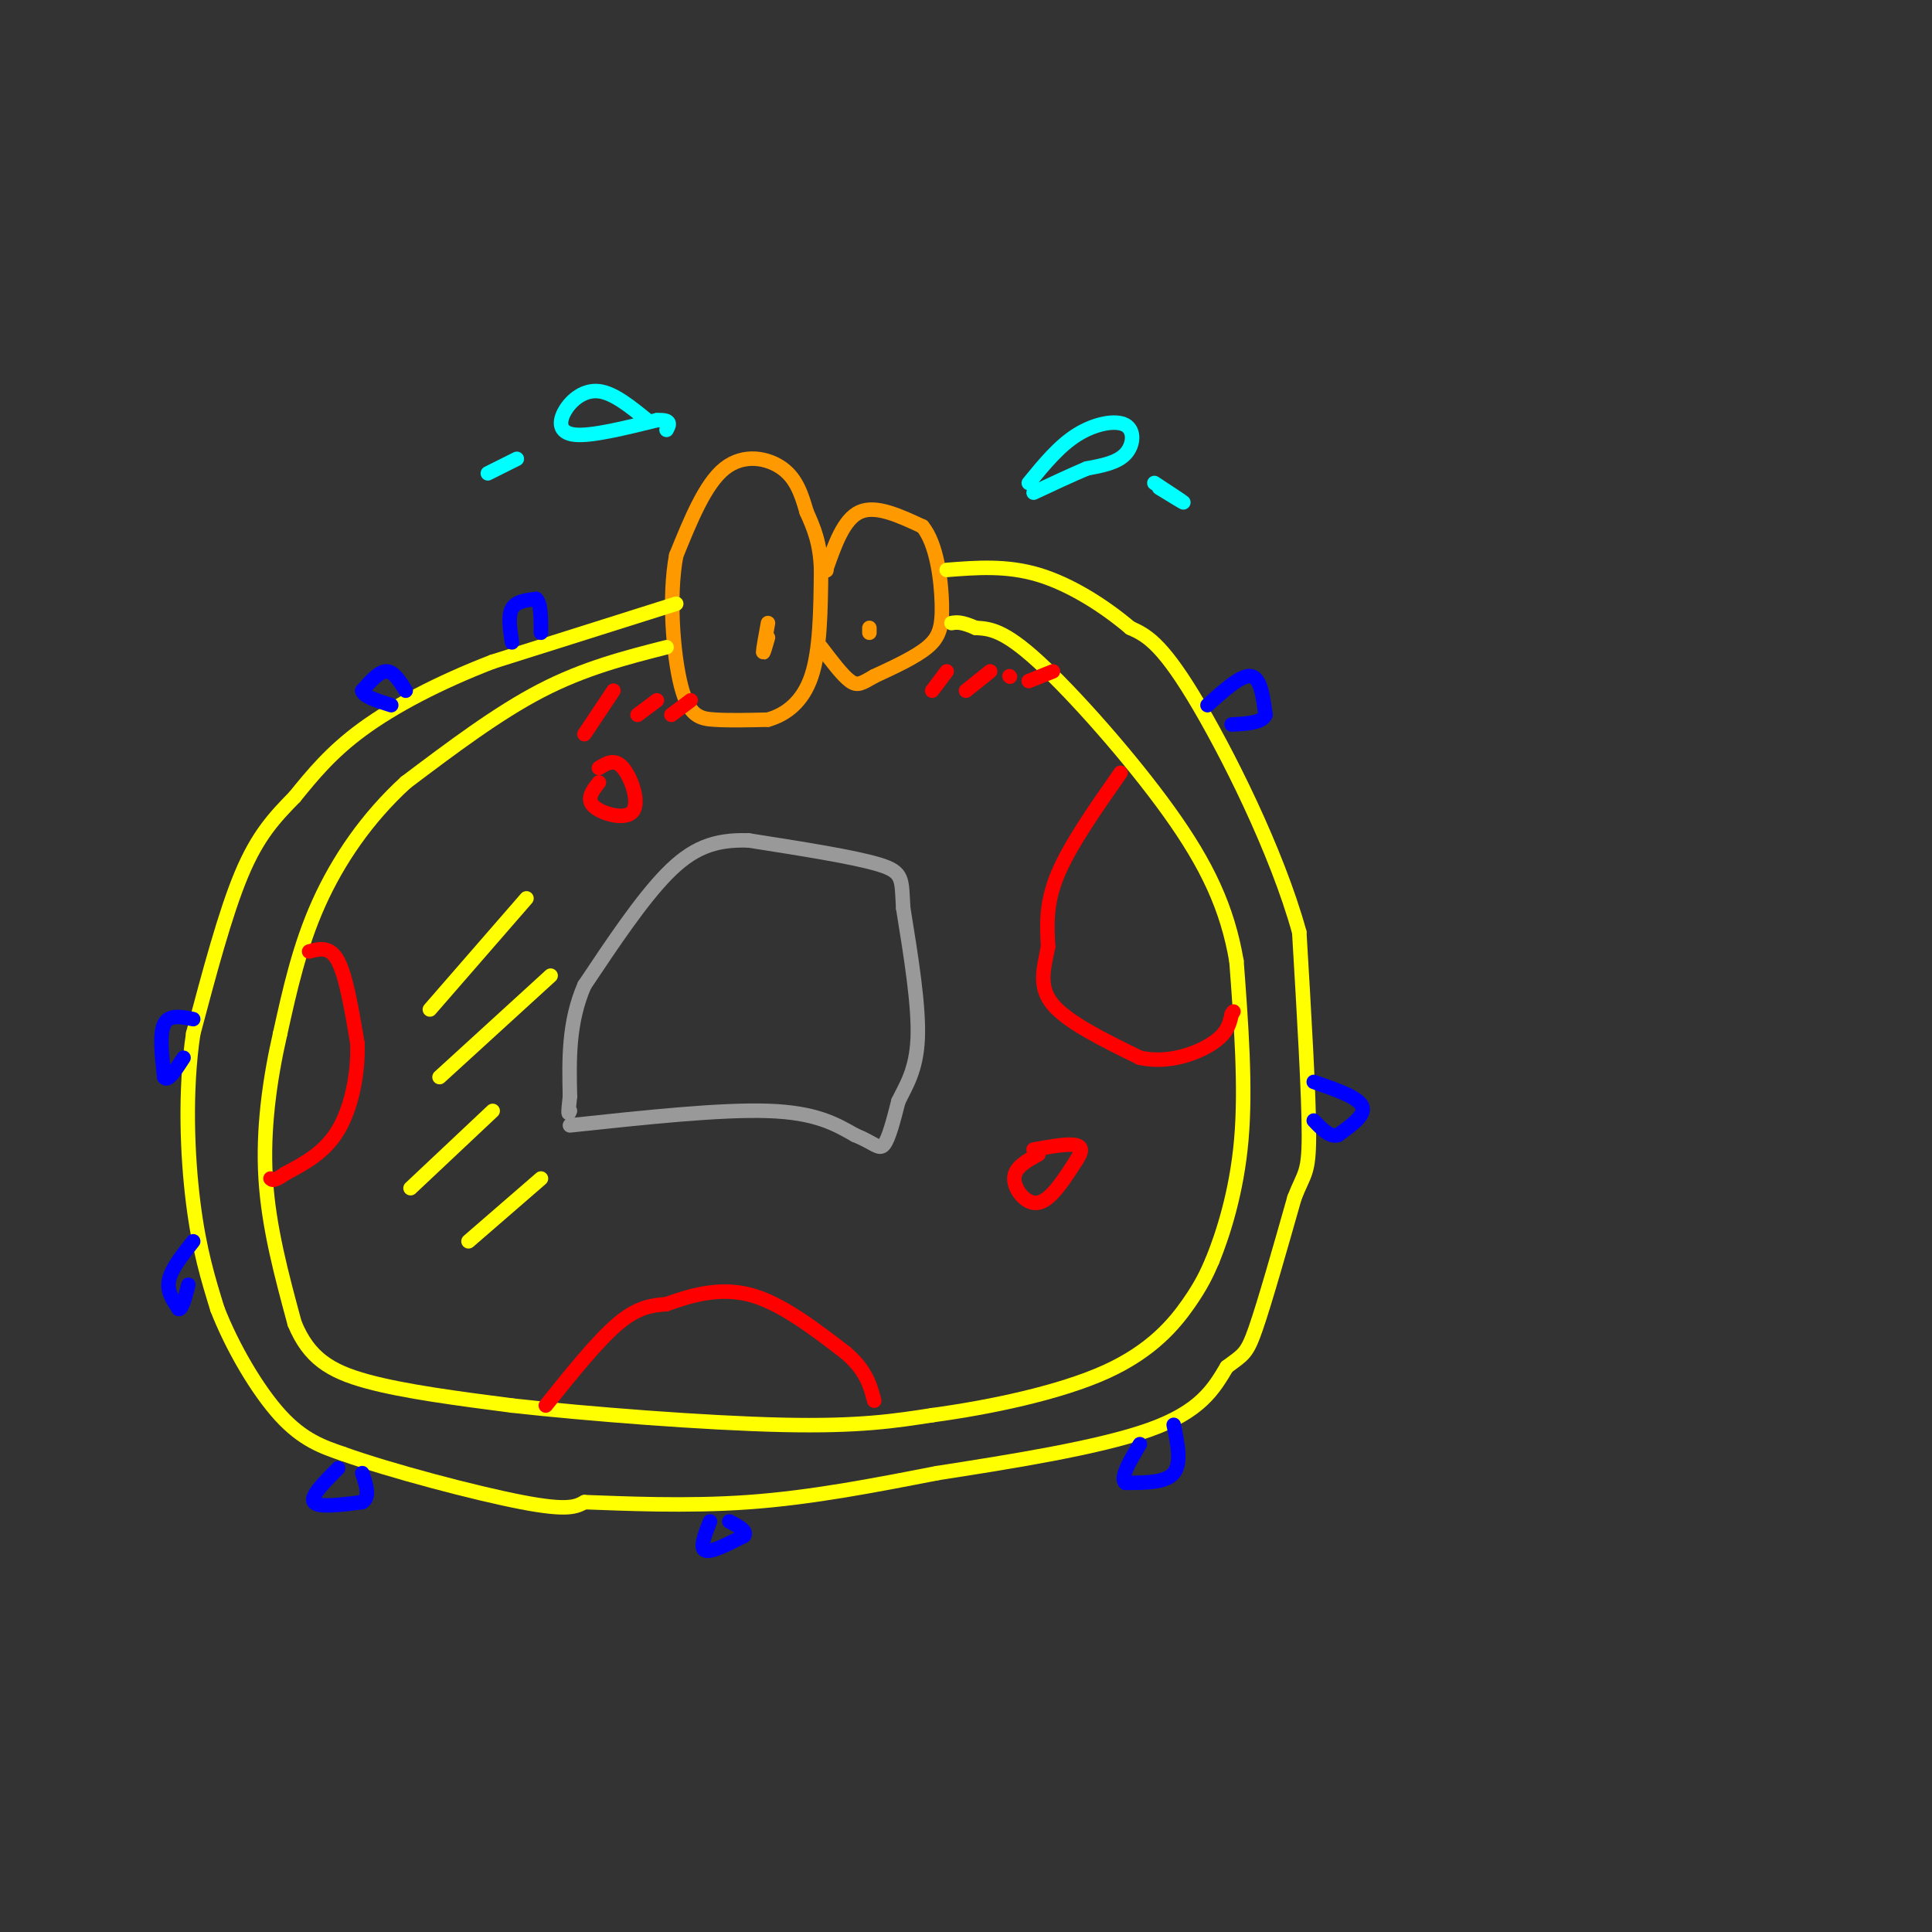 <svg viewBox='0 0 400 400' version='1.1' xmlns='http://www.w3.org/2000/svg' xmlns:xlink='http://www.w3.org/1999/xlink'><rect x="0" y="0" width="400" height="400" fill="#333333" stroke="none"/><g fill='none' stroke='#ff9900' stroke-width='3' stroke-linecap='round' stroke-linejoin='round'><path d='M167,106c-1.000,-3.400 -2.000,-6.800 -5,-9c-3.000,-2.200 -8.000,-3.200 -12,0c-4.000,3.200 -7.000,10.600 -10,18'/><path d='M140,115c-1.607,8.476 -0.625,20.667 1,27c1.625,6.333 3.893,6.810 7,7c3.107,0.190 7.054,0.095 11,0'/><path d='M159,149c3.622,-1.022 7.178,-3.578 9,-9c1.822,-5.422 1.911,-13.711 2,-22'/><path d='M170,118c-0.167,-5.667 -1.583,-8.833 -3,-12'/><path d='M171,118c0.000,0.000 0.100,0.100 0.1,0.1'/><path d='M171,118c1.833,-5.250 3.667,-10.500 7,-12c3.333,-1.500 8.167,0.750 13,3'/><path d='M191,109c2.964,3.619 3.875,11.167 4,16c0.125,4.833 -0.536,6.952 -3,9c-2.464,2.048 -6.732,4.024 -11,6'/><path d='M181,140c-2.556,1.467 -3.444,2.133 -5,1c-1.556,-1.133 -3.778,-4.067 -6,-7'/><path d='M159,129c-0.500,2.750 -1.000,5.500 -1,6c0.000,0.500 0.500,-1.250 1,-3'/><path d='M180,130c0.000,0.000 0.000,1.000 0,1'/></g>
<g fill='none' stroke='#ffff00' stroke-width='3' stroke-linecap='round' stroke-linejoin='round'><path d='M138,134c-8.500,2.167 -17.000,4.333 -26,9c-9.000,4.667 -18.500,11.833 -28,19'/><path d='M84,162c-8.000,7.311 -14.000,16.089 -18,25c-4.000,8.911 -6.000,17.956 -8,27'/><path d='M58,214c-2.178,9.533 -3.622,19.867 -3,30c0.622,10.133 3.311,20.067 6,30'/><path d='M61,274c2.933,7.111 7.267,9.889 15,12c7.733,2.111 18.867,3.556 30,5'/><path d='M106,291c15.733,1.756 40.067,3.644 56,4c15.933,0.356 23.467,-0.822 31,-2'/><path d='M193,293c11.988,-1.619 26.458,-4.667 36,-9c9.542,-4.333 14.155,-9.952 17,-14c2.845,-4.048 3.923,-6.524 5,-9'/><path d='M251,261c2.156,-5.311 5.044,-14.089 6,-25c0.956,-10.911 -0.022,-23.956 -1,-37'/><path d='M256,199c-1.869,-10.976 -6.042,-19.917 -14,-31c-7.958,-11.083 -19.702,-24.310 -27,-31c-7.298,-6.690 -10.149,-6.845 -13,-7'/><path d='M202,130c-3.000,-1.333 -4.000,-1.167 -5,-1'/><path d='M140,125c0.000,0.000 -38.000,12.000 -38,12'/><path d='M102,137c-11.289,4.356 -20.511,9.244 -27,14c-6.489,4.756 -10.244,9.378 -14,14'/><path d='M61,165c-4.178,4.267 -7.622,7.933 -11,16c-3.378,8.067 -6.689,20.533 -10,33'/><path d='M40,214c-1.778,11.933 -1.222,25.267 0,35c1.222,9.733 3.111,15.867 5,22'/><path d='M45,271c3.089,7.956 8.311,16.844 13,22c4.689,5.156 8.844,6.578 13,8'/><path d='M71,301c9.667,3.467 27.333,8.133 37,10c9.667,1.867 11.333,0.933 13,0'/><path d='M121,311c7.844,0.267 20.956,0.933 34,0c13.044,-0.933 26.022,-3.467 39,-6'/><path d='M194,305c15.133,-2.356 33.467,-5.244 44,-9c10.533,-3.756 13.267,-8.378 16,-13'/><path d='M254,283c3.467,-2.600 4.133,-2.600 6,-8c1.867,-5.400 4.933,-16.200 8,-27'/><path d='M268,248c2.000,-5.222 3.000,-4.778 3,-13c0.000,-8.222 -1.000,-25.111 -2,-42'/><path d='M269,193c-4.622,-16.800 -15.178,-37.800 -22,-49c-6.822,-11.200 -9.911,-12.600 -13,-14'/><path d='M234,130c-5.400,-4.578 -12.400,-9.022 -19,-11c-6.600,-1.978 -12.800,-1.489 -19,-1'/></g>
<g fill='none' stroke='#999999' stroke-width='3' stroke-linecap='round' stroke-linejoin='round'><path d='M118,233c15.583,-1.667 31.167,-3.333 41,-3c9.833,0.333 13.917,2.667 18,5'/><path d='M177,235c4.000,1.622 5.000,3.178 6,2c1.000,-1.178 2.000,-5.089 3,-9'/><path d='M186,228c1.489,-3.089 3.711,-6.311 4,-13c0.289,-6.689 -1.356,-16.844 -3,-27'/><path d='M187,188c-0.378,-5.978 0.178,-7.422 -5,-9c-5.178,-1.578 -16.089,-3.289 -27,-5'/><path d='M155,174c-7.222,-0.244 -11.778,1.644 -17,7c-5.222,5.356 -11.111,14.178 -17,23'/><path d='M121,204c-3.333,7.667 -3.167,15.333 -3,23'/><path d='M118,227c-0.500,4.333 -0.250,3.667 0,3'/></g>
<g fill='none' stroke='#ff0000' stroke-width='3' stroke-linecap='round' stroke-linejoin='round'><path d='M64,197c2.167,-0.583 4.333,-1.167 6,2c1.667,3.167 2.833,10.083 4,17'/><path d='M74,216c0.222,6.244 -1.222,13.356 -4,18c-2.778,4.644 -6.889,6.822 -11,9'/><path d='M59,243c-2.333,1.667 -2.667,1.333 -3,1'/><path d='M113,291c5.417,-6.750 10.833,-13.500 15,-17c4.167,-3.500 7.083,-3.750 10,-4'/><path d='M138,270c4.444,-1.600 10.556,-3.600 17,-2c6.444,1.600 13.222,6.800 20,12'/><path d='M175,280c4.333,3.667 5.167,6.833 6,10'/><path d='M232,160c-5.250,7.500 -10.500,15.000 -13,21c-2.500,6.000 -2.250,10.500 -2,15'/><path d='M217,196c-0.889,4.511 -2.111,8.289 1,12c3.111,3.711 10.556,7.356 18,11'/><path d='M236,219c5.956,1.311 11.844,-0.911 15,-3c3.156,-2.089 3.578,-4.044 4,-6'/><path d='M255,210c0.667,-1.000 0.333,-0.500 0,0'/><path d='M215,239c-2.489,1.356 -4.978,2.711 -5,5c-0.022,2.289 2.422,5.511 5,5c2.578,-0.511 5.289,-4.756 8,-9'/><path d='M223,240c1.378,-2.111 0.822,-2.889 -1,-3c-1.822,-0.111 -4.911,0.444 -8,1'/><path d='M124,162c-1.357,1.732 -2.714,3.464 -1,5c1.714,1.536 6.500,2.875 8,1c1.500,-1.875 -0.286,-6.964 -2,-9c-1.714,-2.036 -3.357,-1.018 -5,0'/></g>
<g fill='none' stroke='#0000ff' stroke-width='3' stroke-linecap='round' stroke-linejoin='round'><path d='M106,133c-0.417,-2.750 -0.833,-5.500 0,-7c0.833,-1.500 2.917,-1.750 5,-2'/><path d='M111,124c1.000,0.833 1.000,3.917 1,7'/><path d='M84,143c-1.250,-2.000 -2.500,-4.000 -4,-4c-1.500,0.000 -3.250,2.000 -5,4'/><path d='M75,143c0.167,1.167 3.083,2.083 6,3'/><path d='M250,146c3.500,-3.167 7.000,-6.333 9,-6c2.000,0.333 2.500,4.167 3,8'/><path d='M262,148c-0.667,1.667 -3.833,1.833 -7,2'/><path d='M272,224c4.583,1.583 9.167,3.167 10,5c0.833,1.833 -2.083,3.917 -5,6'/><path d='M277,235c-1.667,0.500 -3.333,-1.250 -5,-3'/><path d='M243,295c0.833,4.000 1.667,8.000 0,10c-1.667,2.000 -5.833,2.000 -10,2'/><path d='M233,307c-1.167,-1.000 0.917,-4.500 3,-8'/><path d='M147,315c-1.083,2.750 -2.167,5.500 -1,6c1.167,0.500 4.583,-1.250 8,-3'/><path d='M154,318c0.833,-1.000 -1.083,-2.000 -3,-3'/><path d='M70,304c-2.917,2.917 -5.833,5.833 -5,7c0.833,1.167 5.417,0.583 10,0'/><path d='M75,311c1.667,-1.000 0.833,-3.500 0,-6'/><path d='M40,211c-2.500,-0.500 -5.000,-1.000 -6,1c-1.000,2.000 -0.500,6.500 0,11'/><path d='M34,223c0.667,1.167 2.333,-1.417 4,-4'/><path d='M40,257c-2.250,2.833 -4.500,5.667 -5,8c-0.500,2.333 0.750,4.167 2,6'/><path d='M37,271c0.667,0.167 1.333,-2.417 2,-5'/></g>
<g fill='none' stroke='#ff0000' stroke-width='3' stroke-linecap='round' stroke-linejoin='round'><path d='M127,143c0.000,0.000 -6.000,9.000 -6,9'/><path d='M136,145c0.000,0.000 -4.000,3.000 -4,3'/><path d='M143,145c0.000,0.000 -4.000,3.000 -4,3'/><path d='M196,139c0.000,0.000 -3.000,4.000 -3,4'/><path d='M205,139c0.000,0.000 -5.000,4.000 -5,4'/><path d='M209,140c0.000,0.000 0.100,0.100 0.1,0.1'/><path d='M218,139c0.000,0.000 -5.000,2.000 -5,2'/></g>
<g fill='none' stroke='#00ffff' stroke-width='3' stroke-linecap='round' stroke-linejoin='round'><path d='M213,100c3.143,-3.839 6.286,-7.679 10,-10c3.714,-2.321 8.000,-3.125 10,-2c2.000,1.125 1.714,4.179 0,6c-1.714,1.821 -4.857,2.411 -8,3'/><path d='M225,97c-3.167,1.333 -7.083,3.167 -11,5'/><path d='M134,87c-3.476,-2.821 -6.952,-5.643 -10,-6c-3.048,-0.357 -5.667,1.750 -7,4c-1.333,2.250 -1.381,4.643 2,5c3.381,0.357 10.190,-1.321 17,-3'/><path d='M136,87c3.167,-0.167 2.583,0.917 2,2'/><path d='M240,101c2.583,1.583 5.167,3.167 5,3c-0.167,-0.167 -3.083,-2.083 -6,-4'/><path d='M107,95c0.000,0.000 -6.000,3.000 -6,3'/></g>
<g fill='none' stroke='#ffff00' stroke-width='3' stroke-linecap='round' stroke-linejoin='round'><path d='M109,186c0.000,0.000 -20.000,23.000 -20,23'/><path d='M114,202c0.000,0.000 -23.000,21.000 -23,21'/><path d='M102,230c0.000,0.000 -17.000,16.000 -17,16'/><path d='M112,244c0.000,0.000 -15.000,13.000 -15,13'/></g>
</svg>